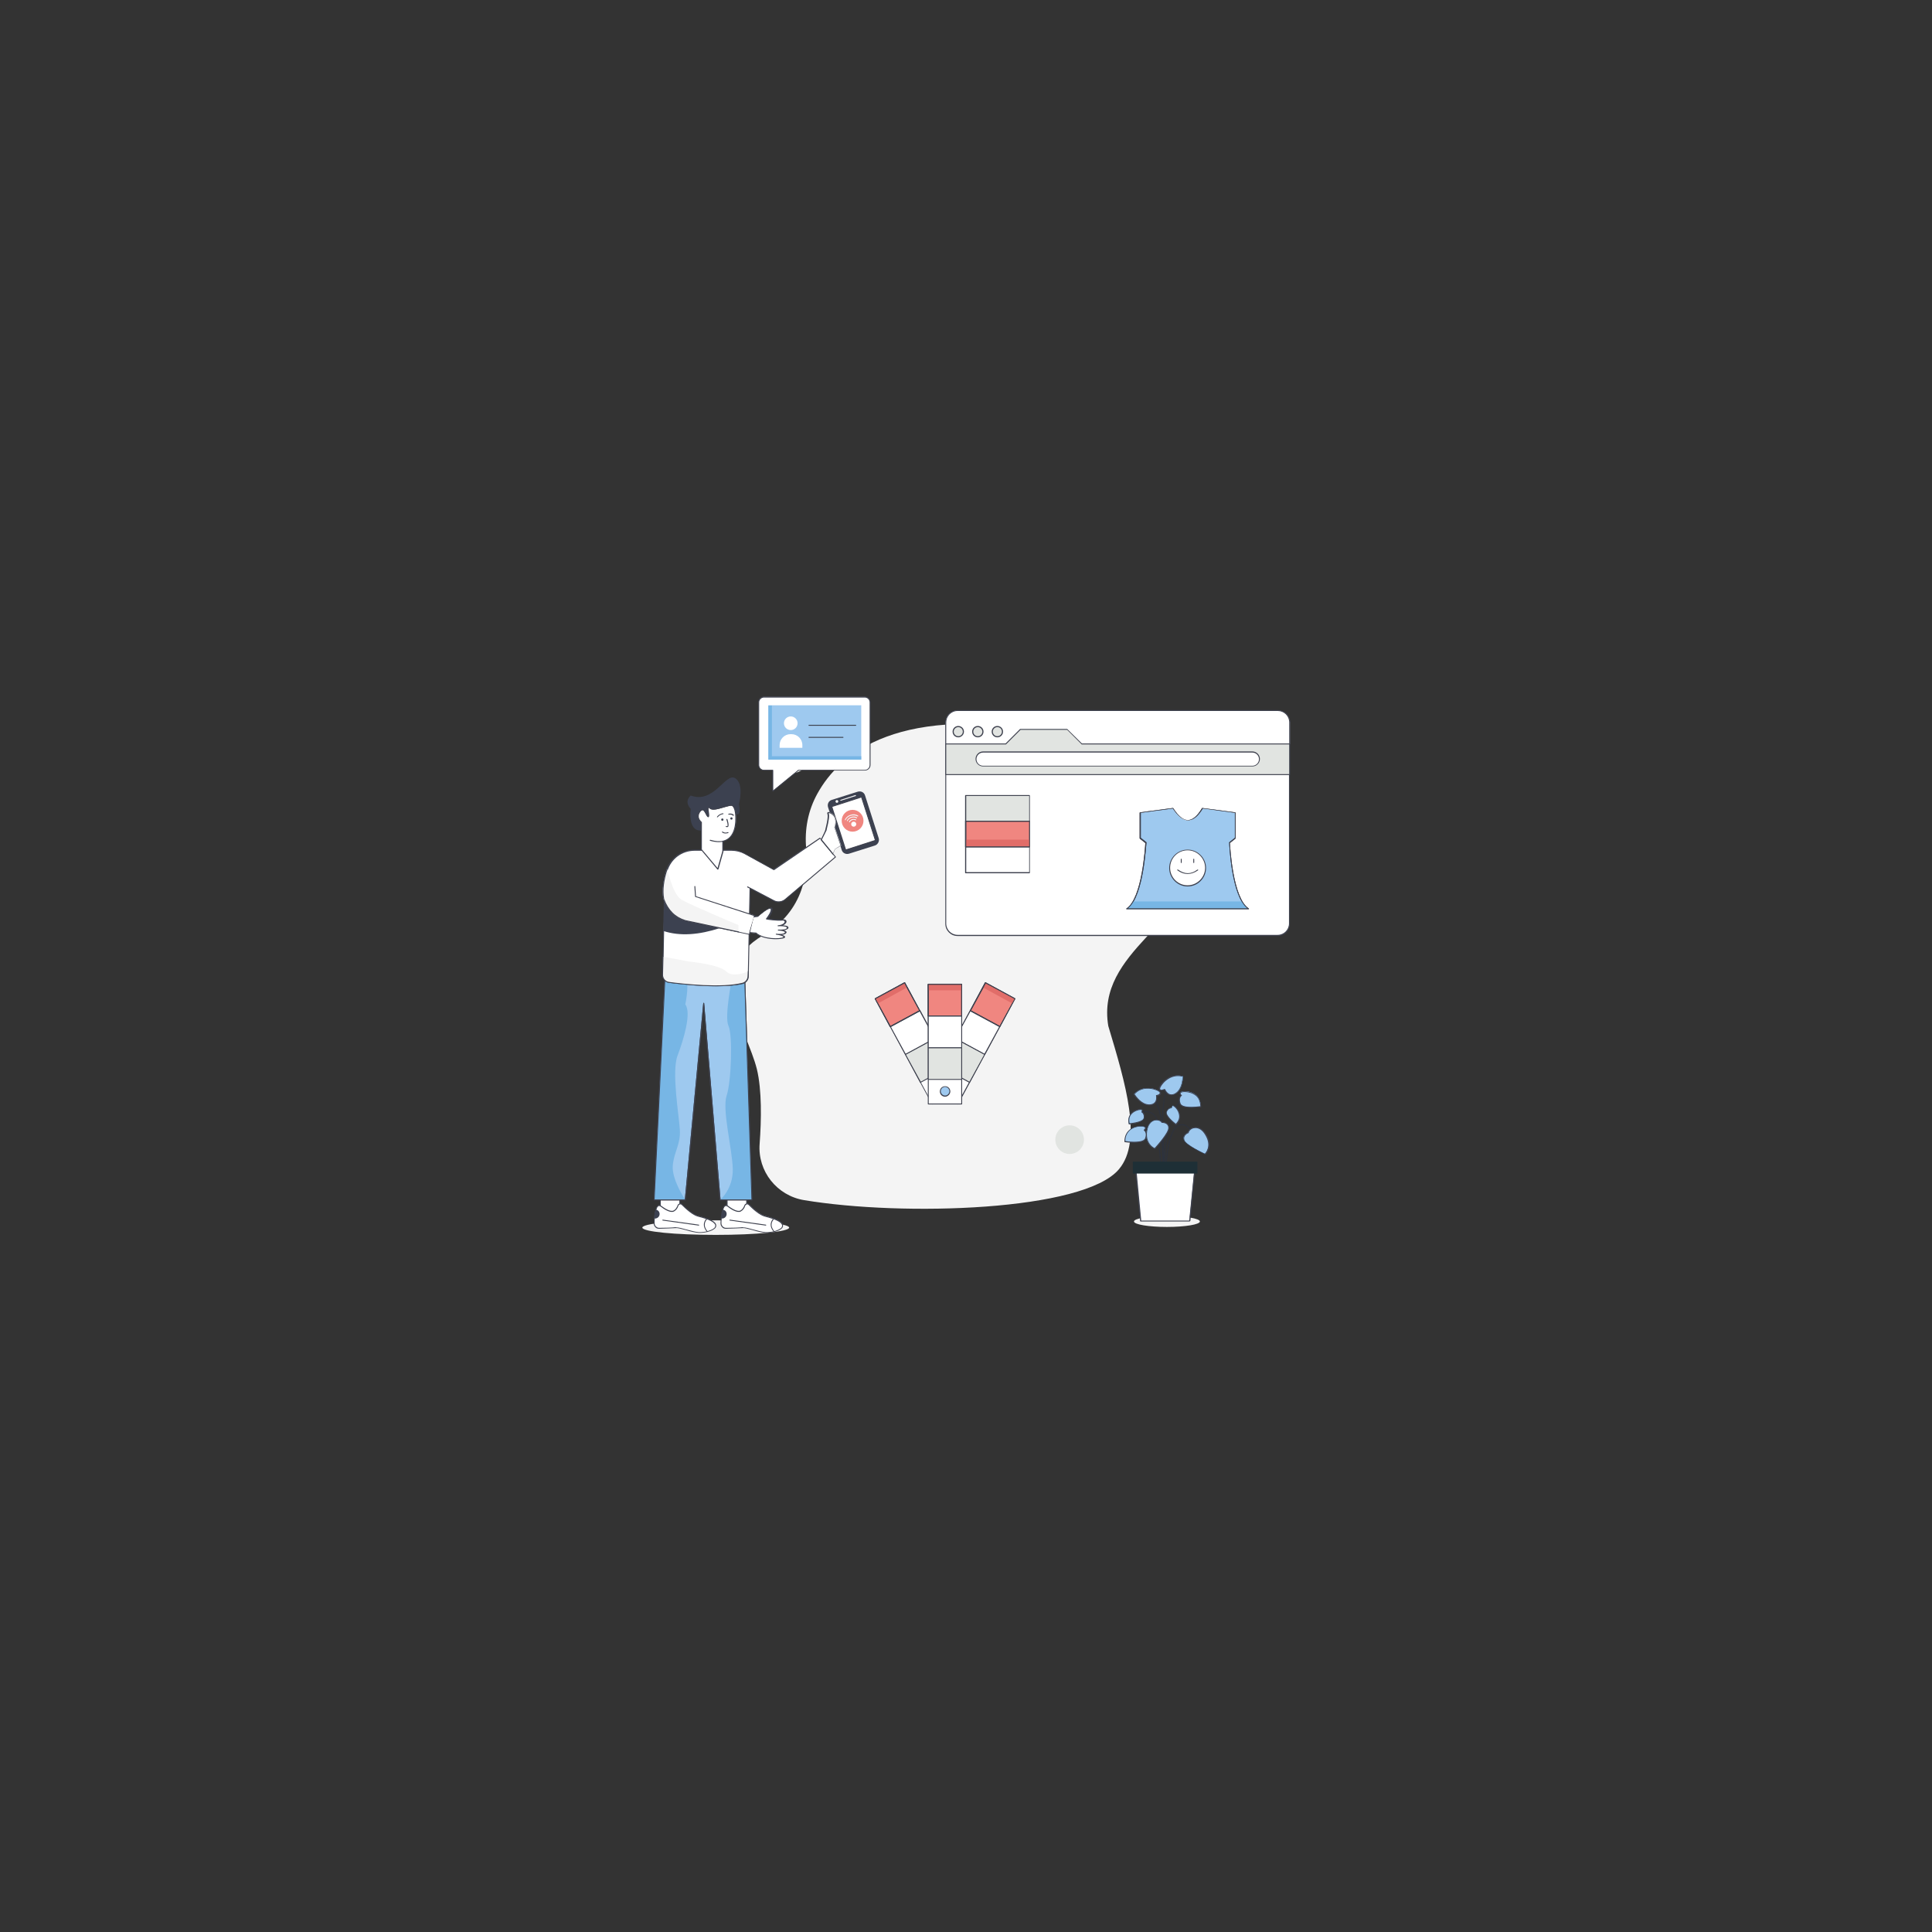 <?xml version="1.0" encoding="utf-8"?>
<svg xmlns="http://www.w3.org/2000/svg" id="Layer_1" style="enable-background:new 0 0 850 850" version="1.1" viewBox="0 0 850 850" x="0" y="0">
  <rect x="0" y="0" width="850" height="850" fill="#333333" stroke="none"/>
  <g>
    <g>
      <g>
        <path d="M487.6,451.4c-5.5-33,36.5-45.5,40-76.1c1.8-15.8-11.1-28.4-24-37c-11.5-7.6-24.5-12.8-38.1-15.5&#xD;&#xA;				c-69.8-13.9-96.1,8.6-105.9,26.4c-4.1,7.4-5.7,15.8-4.9,24.2c0.8,9.2-0.4,27.1-19,38.1c-26.4,15.6-7.1,41.2-2.7,58.9&#xD;&#xA;				c2.2,9.1,2,22.3,1.2,32.9c-0.9,12,7.6,22.7,19.5,24.7c43.8,7.3,123.2,4.8,138.6-13.6C502.8,501.9,495.2,476.7,487.6,451.4z" style="fill:#f4f4f4"/>
      </g>
      <g>
        <circle cx="500.7" cy="336.4" r="16.5" style="fill:#e1e4e1"/>
      </g>
      <g>
        <circle cx="347.3" cy="330.1" r="10.3" style="fill:#e1e4e1"/>
      </g>
      <g>
        <circle cx="470.6" cy="501.4" r="6.3" style="fill:#e1e4e1"/>
      </g>
    </g>
    <g>
      <g>
        <path d="M384.9,372l-11.4,3.6c-1.4,0.4-2.8-0.3-3.2-1.7l-6-18.8c-0.4-1.4,0.3-2.8,1.7-3.2l11.4-3.6&#xD;&#xA;				c1.4-0.4,2.8,0.3,3.2,1.7l6,18.8C387,370.1,386.2,371.6,384.9,372z" style="fill:#3c4150"/>
      </g>
      <g>
        <rect height="20" style="fill:#fff" transform="rotate(-17.712 375.448 362.29)" width="13.8" x="368.6" y="352.3"/>
        <path d="M372,374.2c-0.1,0-0.2-0.1-0.2-0.1l-6.1-19.1c0-0.1,0-0.2,0.1-0.3l13.1-4.2c0.1,0,0.1,0,0.2,0&#xD;&#xA;				c0,0,0.1,0.1,0.1,0.1l6.1,19.1c0,0.1,0,0.2-0.1,0.3L372,374.2C372.1,374.1,372,374.2,372,374.2z M366.2,355l6,18.7l12.7-4.1&#xD;&#xA;				l-6-18.7L366.2,355z" style="fill:#3e414e"/>
      </g>
      <g>
        <g>
          <path d="M369.9,352.3c-0.1,0-0.2-0.1-0.2-0.1c0-0.1,0-0.2,0.1-0.3l6.5-2.1c0.1,0,0.2,0,0.3,0.1c0,0.1,0,0.2-0.1,0.3&#xD;&#xA;					L369.9,352.3C369.9,352.3,369.9,352.3,369.9,352.3z" style="fill:#f4f4f4"/>
        </g>
        <g>
          <circle cx="368.2" cy="352.6" r=".6" style="fill:#fff"/>
        </g>
      </g>
      <g>
        <circle cx="375.1" cy="361.1" r="4.8" style="fill:#f08680"/>
      </g>
      <g>
        <g>
          <path d="M371.9,360.9C371.9,360.9,371.9,360.9,371.9,360.9c-0.2-0.1-0.2-0.2-0.2-0.3c0.5-1,1.4-1.8,2.5-2.1&#xD;&#xA;					c1.1-0.4,2.3-0.3,3.3,0.3c0.1,0.1,0.1,0.2,0.1,0.3c-0.1,0.1-0.2,0.1-0.3,0.1c-0.9-0.5-2-0.6-3-0.3c-1,0.3-1.8,1-2.3,1.9&#xD;&#xA;					C372.1,360.8,372,360.9,371.9,360.9z" style="fill:#f4f4f4"/>
        </g>
        <g>
          <path d="M372.8,361.3C372.8,361.3,372.8,361.3,372.8,361.3c-0.2-0.1-0.2-0.2-0.2-0.3c0.4-0.8,1.1-1.4,1.9-1.6&#xD;&#xA;					c0.8-0.3,1.7-0.2,2.5,0.2c0.1,0.1,0.1,0.2,0.1,0.3c-0.1,0.1-0.2,0.1-0.3,0.1c-0.7-0.4-1.5-0.4-2.2-0.2c-0.7,0.2-1.3,0.7-1.7,1.4&#xD;&#xA;					C373,361.3,372.9,361.3,372.8,361.3z" style="fill:#f4f4f4"/>
        </g>
        <g>
          <path d="M373.7,361.8C373.7,361.8,373.7,361.8,373.7,361.8c-0.2-0.1-0.2-0.2-0.2-0.3c0.3-0.5,0.8-0.9,1.3-1.1&#xD;&#xA;					c0.6-0.2,1.2-0.1,1.8,0.1c0.1,0.1,0.1,0.2,0.1,0.3c-0.1,0.1-0.2,0.1-0.3,0.1c-0.4-0.2-1-0.3-1.4-0.1c-0.5,0.2-0.9,0.5-1.1,0.9&#xD;&#xA;					C373.9,361.8,373.8,361.8,373.7,361.8z" style="fill:#f4f4f4"/>
        </g>
        <g>
          <circle cx="375.6" cy="362.6" r="1.1" style="fill:#fff"/>
        </g>
      </g>
      <g>
        <ellipse cx="314.9" cy="540.1" rx="32.3" ry="3.2" style="fill:#f4f4f4"/>
      </g>
      <g>
        <g>
          <rect height="7.5" style="fill:#fff" width="8.6" x="319.9" y="527.6"/>
          <path d="M328.5,535.4h-8.6c-0.1,0-0.2-0.1-0.2-0.2v-7.5c0-0.1,0.1-0.2,0.2-0.2h8.6c0.1,0,0.2,0.1,0.2,0.2v7.5&#xD;&#xA;					C328.7,535.3,328.6,535.4,328.5,535.4z M320.1,534.9h8.2v-7.1h-8.2V534.9z" style="fill:#3e414e"/>
        </g>
        <g>
          <path d="M337,542.2c-3.1-0.1-8.4-2.3-10.2-2.1c-1.2,0.1-4.9,0.2-7.3,0.3c-1.2,0-2.2-1-2.2-2.2&#xD;&#xA;					c0-0.7,0.1-1.4,0.1-2.2c0.1-1.3,0.3-2.7,0.7-3.9c0.2-0.5,0.3-0.9,0.6-1.3c0.3-0.5,1-0.7,1.5-0.3c1.3,1,4.2,2.9,5.7,2.2&#xD;&#xA;					c1-0.5,1.6-1.5,1.9-2.4c0.2-0.7,1.2-0.9,1.7-0.4c1.7,1.7,4.8,4.5,7.2,5.1c3.5,0.9,7.5,2.2,7.7,4.1&#xD;&#xA;					C344.5,541,340.1,542.3,337,542.2z" style="fill:#fff"/>
          <path d="M337.3,542.4c-0.1,0-0.3,0-0.4,0l0,0c-1.6-0.1-3.8-0.6-5.7-1.2c-1.9-0.5-3.6-1-4.5-0.9&#xD;&#xA;					c-1.2,0.1-4.7,0.2-7.3,0.3c-0.7,0-1.3-0.2-1.7-0.7c-0.5-0.5-0.7-1.1-0.7-1.7c0-0.8,0.1-1.5,0.1-2.2c0.1-1.6,0.4-2.9,0.7-3.9&#xD;&#xA;					c0.2-0.5,0.4-1,0.6-1.3c0.2-0.3,0.5-0.5,0.8-0.6c0.3-0.1,0.7,0,1,0.2c1.2,0.9,4,2.9,5.5,2.2c1-0.5,1.5-1.5,1.8-2.3&#xD;&#xA;					c0.1-0.4,0.5-0.7,0.9-0.8c0.4-0.1,0.9,0,1.2,0.3c1.6,1.6,4.7,4.5,7.1,5.1c5.1,1.2,7.7,2.6,7.8,4.2c0,0.5-0.1,0.9-0.5,1.3&#xD;&#xA;					C342.8,541.7,339.7,542.4,337.3,542.4z M327,540c1,0,2.6,0.4,4.3,0.9c1.9,0.5,4,1.1,5.6,1.2l0,0c2.6,0.1,5.7-0.8,6.8-1.9&#xD;&#xA;					c0.3-0.3,0.4-0.7,0.4-1c-0.1-1.4-2.7-2.7-7.5-3.9c-2.5-0.6-5.6-3.5-7.3-5.2c-0.2-0.2-0.5-0.3-0.8-0.2c-0.3,0.1-0.5,0.3-0.6,0.5&#xD;&#xA;					c-0.4,1.3-1.1,2.1-2,2.6c-1.6,0.8-4.4-1-5.9-2.2c-0.2-0.1-0.4-0.2-0.7-0.2c-0.2,0-0.4,0.2-0.6,0.4c-0.2,0.3-0.4,0.7-0.5,1.2&#xD;&#xA;					c-0.3,1-0.5,2.3-0.7,3.8c-0.1,0.7-0.1,1.4-0.1,2.2c0,0.5,0.2,1,0.6,1.4c0.4,0.4,0.9,0.6,1.4,0.6c2.6,0,6.1-0.1,7.3-0.3&#xD;&#xA;					C326.8,540,326.9,540,327,540z" style="fill:#3e414e"/>
        </g>
        <g>
          <path d="M336.9,539.2C336.9,539.2,336.9,539.2,336.9,539.2l-15.8-2.2c-0.1,0-0.2-0.1-0.2-0.2c0-0.1,0.1-0.2,0.2-0.2&#xD;&#xA;					l15.8,2.2c0.1,0,0.2,0.1,0.2,0.2C337.1,539.2,337,539.2,336.9,539.2z" style="fill:#3e414e"/>
        </g>
        <g>
          <path d="M340.6,541.8c-2.5-2.9-0.6-5.2-0.1-5.7" style="fill:#fff"/>
          <path d="M340.6,542c-0.1,0-0.1,0-0.2-0.1c-2.7-3.1-0.5-5.5-0.1-5.9c0.1-0.1,0.2-0.1,0.3,0c0.1,0.1,0.1,0.2,0,0.3&#xD;&#xA;					c-0.6,0.6-2.3,2.6,0.1,5.4c0.1,0.1,0.1,0.2,0,0.3C340.7,542,340.7,542,340.6,542z" style="fill:#3e414e"/>
        </g>
        <g>
          <path d="M319.7,534.1c0,1.1-0.9,2-2,2c-0.1,0-0.2,0-0.4,0c0.1-1.3,0.3-2.7,0.7-3.9&#xD;&#xA;					C319,532.3,319.7,533.1,319.7,534.1z" style="fill:#3c4150"/>
        </g>
      </g>
      <g>
        <g>
          <rect height="7.5" style="fill:#fff" width="8.6" x="290.5" y="527.6"/>
          <path d="M299.1,535.4h-8.6c-0.1,0-0.2-0.1-0.2-0.2v-7.5c0-0.1,0.1-0.2,0.2-0.2h8.6c0.1,0,0.2,0.1,0.2,0.2v7.5&#xD;&#xA;					C299.3,535.3,299.2,535.4,299.1,535.4z M290.7,534.9h8.2v-7.1h-8.2V534.9z" style="fill:#3e414e"/>
        </g>
        <g>
          <path d="M307.5,542.2c-3.1-0.1-8.4-2.3-10.2-2.1c-1.2,0.1-4.9,0.2-7.3,0.3c-1.2,0-2.2-1-2.2-2.2&#xD;&#xA;					c0-0.7,0.1-1.4,0.1-2.2c0.1-1.3,0.3-2.7,0.7-3.9c0.2-0.5,0.3-0.9,0.6-1.3c0.3-0.5,1-0.7,1.5-0.3c1.3,1,4.2,2.9,5.7,2.2&#xD;&#xA;					c1-0.5,1.6-1.5,1.9-2.4c0.2-0.7,1.2-0.9,1.7-0.4c1.7,1.7,4.8,4.5,7.2,5.1c3.5,0.9,7.5,2.2,7.7,4.1&#xD;&#xA;					C315,541,310.6,542.3,307.5,542.2z" style="fill:#fff"/>
          <path d="M307.9,542.4c-0.1,0-0.3,0-0.4,0l0,0c-1.6-0.1-3.8-0.6-5.7-1.2c-1.9-0.5-3.6-1-4.5-0.9&#xD;&#xA;					c-1.2,0.1-4.7,0.2-7.3,0.3c-0.7,0-1.3-0.2-1.7-0.7c-0.5-0.5-0.7-1.1-0.7-1.7c0-0.8,0.1-1.5,0.1-2.2c0.1-1.6,0.4-2.9,0.7-3.9&#xD;&#xA;					c0.2-0.5,0.4-1,0.6-1.3c0.2-0.3,0.5-0.5,0.8-0.6c0.3-0.1,0.7,0,1,0.2c1.2,0.9,4,2.9,5.5,2.2c1-0.5,1.5-1.5,1.8-2.3&#xD;&#xA;					c0.1-0.4,0.5-0.7,0.9-0.8c0.4-0.1,0.9,0,1.2,0.3c1.6,1.6,4.7,4.5,7.1,5.1c5.1,1.2,7.7,2.6,7.8,4.2c0,0.5-0.1,0.9-0.5,1.3&#xD;&#xA;					C313.3,541.7,310.2,542.4,307.9,542.4z M297.6,540c1,0,2.6,0.4,4.3,0.9c1.9,0.5,4,1.1,5.6,1.2l0,0c2.6,0.1,5.7-0.8,6.8-1.9&#xD;&#xA;					c0.3-0.3,0.4-0.7,0.4-1c-0.1-1.4-2.7-2.7-7.5-3.9c-2.5-0.6-5.6-3.5-7.3-5.2c-0.2-0.2-0.5-0.3-0.8-0.2c-0.3,0.1-0.5,0.3-0.6,0.5&#xD;&#xA;					c-0.4,1.3-1.1,2.1-2,2.6c-1.6,0.8-4.4-1-5.9-2.2c-0.2-0.1-0.4-0.2-0.7-0.2c-0.2,0-0.4,0.2-0.6,0.4c-0.2,0.3-0.4,0.7-0.5,1.2&#xD;&#xA;					c-0.3,1-0.5,2.3-0.7,3.8c-0.1,0.7-0.1,1.4-0.1,2.2c0,0.5,0.2,1,0.6,1.4c0.4,0.4,0.9,0.6,1.4,0.6c2.6,0,6.1-0.1,7.3-0.3&#xD;&#xA;					C297.3,540,297.4,540,297.6,540z" style="fill:#3e414e"/>
        </g>
        <g>
          <path d="M307.4,539.2C307.4,539.2,307.4,539.2,307.4,539.2l-15.8-2.2c-0.1,0-0.2-0.1-0.2-0.2c0-0.1,0.1-0.2,0.2-0.2&#xD;&#xA;					l15.8,2.2c0.1,0,0.2,0.1,0.2,0.2C307.6,539.2,307.5,539.2,307.4,539.2z" style="fill:#3e414e"/>
        </g>
        <g>
          <path d="M311.2,541.8c-2.5-2.9-0.6-5.2-0.1-5.7" style="fill:#fff"/>
          <path d="M311.2,542c-0.1,0-0.1,0-0.2-0.1c-2.7-3.1-0.5-5.5-0.1-5.9c0.1-0.1,0.2-0.1,0.3,0c0.1,0.1,0.1,0.2,0,0.3&#xD;&#xA;					c-0.6,0.6-2.3,2.6,0.1,5.4c0.1,0.1,0.1,0.2,0,0.3C311.3,542,311.2,542,311.2,542z" style="fill:#3e414e"/>
        </g>
        <g>
          <path d="M290.2,534.1c0,1.1-0.9,2-2,2c-0.1,0-0.2,0-0.4,0c0.1-1.3,0.3-2.7,0.7-3.9&#xD;&#xA;					C289.5,532.3,290.2,533.1,290.2,534.1z" style="fill:#3c4150"/>
        </g>
      </g>
      <g>
        <g>
          <polygon points="292.7 427 287.8 527.9 301.5 527.9 309.7 441.4 316.8 527.9 330.8 527.9 327.5 425.8" style="fill:#9ec9ef"/>
        </g>
        <g>
          <path d="M330.8,528.1h-14c-0.1,0-0.2-0.1-0.2-0.2l-7-84.2l-7.9,84.2c0,0.1-0.1,0.2-0.2,0.2h-13.7&#xD;&#xA;					c-0.1,0-0.1,0-0.1-0.1c0,0-0.1-0.1-0.1-0.2l4.9-100.9c0-0.1,0.1-0.2,0.2-0.2l34.8-1.1c0.1,0,0.1,0,0.1,0.1c0,0,0.1,0.1,0.1,0.1&#xD;&#xA;					l3.3,102.1c0,0.1,0,0.1-0.1,0.1C330.9,528.1,330.9,528.1,330.8,528.1z M317,527.7h13.6l-3.3-101.7l-34.4,1.1L288,527.7h13.3&#xD;&#xA;					l8.1-86.3c0-0.1,0.1-0.2,0.2-0.2c0,0,0,0,0,0c0.1,0,0.2,0.1,0.2,0.2L317,527.7z" style="fill:#3e414e"/>
        </g>
      </g>
      <g>
        <path d="M292.6,428.3l-4.8,99.6h13.7c0,0-6.1-9-5.5-15.2c0.6-6.2,3.5-9.2,3.1-15.7c-0.4-6.5-3.7-25.5-1-32.6&#xD;&#xA;				s6.2-18.8,3.4-22.5c0,0,2.5-11.6-0.8-12.1C297.4,429.3,295.3,429.2,292.6,428.3z" style="fill:#77b6e5"/>
      </g>
      <g>
        <path d="M322.1,430.2c0,0,4.3-0.9,5.5-1.9l3.2,99.6h-14c0,0,5.7-4.6,5.6-13.5c-0.2-8.9-4.8-26.1-2.7-32.4&#xD;&#xA;				c2.1-6.3,2.7-26.7,0.8-30.7C318.6,447.4,322.1,430.2,322.1,430.2z" style="fill:#77b6e5"/>
      </g>
      <g>
        <path d="M330.8,528.1h-14c-0.1,0-0.2-0.1-0.2-0.2l-7-84.2l-7.9,84.2c0,0.1-0.1,0.2-0.2,0.2h-13.7&#xD;&#xA;				c-0.1,0-0.1,0-0.1-0.1c0,0-0.1-0.1-0.1-0.2l4.9-100.9c0-0.1,0.1-0.2,0.2-0.2l34.8-1.1c0.1,0,0.1,0,0.1,0.1c0,0,0.1,0.1,0.1,0.1&#xD;&#xA;				l3.3,102.1c0,0.1,0,0.1-0.1,0.1C330.9,528.1,330.9,528.1,330.8,528.1z M317,527.7h13.6l-3.3-101.7l-34.4,1.1L288,527.7h13.3&#xD;&#xA;				l8.1-86.3c0-0.1,0.1-0.2,0.2-0.2c0,0,0,0,0,0c0.1,0,0.2,0.1,0.2,0.2L317,527.7z" style="fill:#3e414e"/>
      </g>
      <g>
        <path d="M292.4,389l-0.8,39.7c-0.1,1.7,1.1,3.3,2.8,3.5c7,0.9,23.9,2.7,32.4,0.4c1.4-0.4,2.4-1.6,2.4-3.1l0.8-39.7" style="fill:#fff"/>
        <path d="M315.4,433.9c-7.9,0-16.5-0.9-21-1.5c-1.8-0.2-3.1-1.9-3-3.7l0.8-39.6c0-0.1,0.1-0.2,0.2-0.2c0,0,0,0,0,0&#xD;&#xA;				c0.1,0,0.2,0.1,0.2,0.2l-0.8,39.7c-0.1,1.6,1,3.1,2.6,3.3c6.9,0.9,23.9,2.7,32.3,0.4c1.3-0.3,2.2-1.5,2.3-2.9l0.8-39.7&#xD;&#xA;				c0-0.1,0.1-0.2,0.2-0.2c0.1,0,0.2,0.1,0.2,0.2l-0.8,39.7c0,1.5-1.1,2.9-2.6,3.3C323.8,433.6,319.7,433.9,315.4,433.9z" style="fill:#3e414e"/>
      </g>
      <g>
        <path d="M292.2,396.8c0,0,14.9,10.5,24.6,11.5c-9.2,3-17.6,3.7-24.9,1.3L292.2,396.8z" style="fill:#3c4150"/>
      </g>
      <g>
        <path d="M291.7,420.9l-0.2,7.8c-0.1,1.7,1.1,3.2,2.8,3.5c6.8,0.9,23.3,2.7,32.3,0.4c1.4-0.4,2.4-1.7,2.4-3.1l0.1-2.1&#xD;&#xA;				c0,0-6.6,3-9.6,0c-3-3.1-16.6-4.4-16.6-4.4L291.7,420.9z" style="fill:#f4f4f4"/>
      </g>
      <g>
        <path d="M314.7,433.9c-7.8,0-16.1-1-20.4-1.5c-1.8-0.2-3.1-1.9-3-3.7l0.2-7.8c0-0.1,0.1-0.2,0.2-0.2c0,0,0,0,0,0&#xD;&#xA;				c0.1,0,0.2,0.1,0.2,0.2l-0.2,7.8c-0.1,1.6,1,3.1,2.6,3.3c6.7,0.9,23.2,2.7,32.3,0.4c1.3-0.3,2.3-1.6,2.3-2.9l0.1-2.1&#xD;&#xA;				c0-0.1,0.1-0.2,0.2-0.2c0.1,0,0.2,0.1,0.2,0.2l-0.1,2.1c0,1.6-1.1,2.9-2.6,3.3C323.4,433.6,319.2,433.9,314.7,433.9z" style="fill:#3e414e"/>
      </g>
      <g>
        <path d="M328.8,390.1l11.6,6.1c1.6,0.9,3.6,0.6,5-0.5l22.1-18.7l-6.8-8.3l-20.4,13.9l-12.9-7.1&#xD;&#xA;				c-1.7-1-3.7-1.5-5.7-1.5h-8.5h-7.8c-5.6,0-10.6,3.7-12.2,9.1c-0.8,2.7-1.5,5.7-1.6,8.7c-0.3,6.4,4.2,12.1,10.5,13.4l27.5,5.8&#xD;&#xA;				l2.3-8.3l-26.1-8.5l-0.3-4.4" style="fill:#fff"/>
        <path d="M329.5,411.2C329.5,411.2,329.5,411.2,329.5,411.2l-27.5-5.8c-6.5-1.4-10.9-7.1-10.6-13.6&#xD;&#xA;				c0.1-2.6,0.7-5.6,1.6-8.7c1.7-5.5,6.6-9.3,12.4-9.3h16.3c2,0,4,0.5,5.8,1.5l12.8,7.1l20.3-13.8c0.1-0.1,0.2,0,0.3,0l6.8,8.3&#xD;&#xA;				c0.1,0.1,0.1,0.2,0,0.3l-22.1,18.7c-1.5,1.2-3.5,1.5-5.2,0.6l-11.6-6.1c-0.1-0.1-0.1-0.2-0.1-0.3c0.1-0.1,0.2-0.1,0.3-0.1&#xD;&#xA;				l11.6,6.1c1.5,0.8,3.4,0.6,4.7-0.5l22-18.6l-6.5-8l-20.2,13.8c-0.1,0-0.1,0-0.2,0l-12.9-7.1c-1.7-0.9-3.7-1.4-5.6-1.4h-16.3&#xD;&#xA;				c-5.6,0-10.4,3.6-12,9c-0.9,3.1-1.5,6-1.6,8.6c-0.3,6.3,4,11.9,10.3,13.2l27.3,5.8l2.2-7.9l-25.9-8.4c-0.1,0-0.1-0.1-0.1-0.2&#xD;&#xA;				l-0.3-4.4c0-0.1,0.1-0.2,0.2-0.2c0.1,0,0.2,0.1,0.2,0.2l0.3,4.3l26,8.4c0.1,0,0.2,0.1,0.1,0.2l-2.3,8.3&#xD;&#xA;				C329.7,411.1,329.6,411.2,329.5,411.2z" style="fill:#3e414e"/>
      </g>
      <g>
        <path d="M331.7,403.3l2-0.2c0,0,5.1-4.6,5.8-3.3s-2,4.5-2,4.5s4.5,0.8,7.3,0.5c0.7-0.1,1.1,0.7,0.7,1.2&#xD;&#xA;				c-0.5,0.6-1.4,1.2-3,1.3c0,0,4.2-0.2,4,0.9s-4,1-4,1s3.8,0.2,3,1.3c-0.7,1.1-4,0.6-4,0.6s4.5,0.7,3.2,1.5c-1.3,0.8-8.8,1-12-2&#xD;&#xA;				l-2.9-0.3L331.7,403.3z" style="fill:#fff"/>
        <path d="M341.3,413.2c-2.8,0-6.6-0.6-8.7-2.5l-2.8-0.3c-0.1,0-0.1,0-0.1-0.1c0,0,0-0.1,0-0.2l2-7&#xD;&#xA;				c0-0.1,0.1-0.1,0.2-0.1l1.9-0.2c0.6-0.6,4.3-3.8,5.6-3.5c0.2,0,0.4,0.1,0.4,0.3c0.6,1.1-1.1,3.6-1.8,4.5c1.1,0.2,4.6,0.7,6.9,0.4&#xD;&#xA;				c0.4,0,0.8,0.2,1,0.5c0.2,0.3,0.2,0.7-0.1,1.1c-0.3,0.4-0.8,0.8-1.3,1c0.9,0.1,1.9,0.2,2.2,0.6c0.1,0.1,0.2,0.3,0.2,0.5&#xD;&#xA;				c-0.1,0.6-1.1,0.9-2,1.1c0.5,0.1,0.9,0.4,1.1,0.6c0.1,0.1,0.1,0.4-0.1,0.6c-0.3,0.5-1.1,0.7-1.9,0.8c0.7,0.2,1.3,0.5,1.4,0.8&#xD;&#xA;				c0,0.1,0,0.4-0.3,0.6C344.3,413,342.9,413.2,341.3,413.2z M330,410.1l2.7,0.2c0,0,0.1,0,0.1,0.1c3.2,2.8,10.6,2.7,11.8,1.9&#xD;&#xA;				c0.1-0.1,0.1-0.1,0.1-0.1c-0.1-0.3-1.5-0.8-3.2-1c-0.1,0-0.2-0.1-0.2-0.2s0.1-0.2,0.2-0.2c0.9,0.1,3.2,0.3,3.8-0.5&#xD;&#xA;				c0.1-0.1,0.1-0.2,0-0.2c-0.2-0.4-1.8-0.7-2.9-0.7c-0.1,0-0.2-0.1-0.2-0.2c0-0.1,0.1-0.2,0.2-0.2c1.5,0.1,3.7-0.1,3.8-0.8&#xD;&#xA;				c0-0.1,0-0.1-0.1-0.2c-0.4-0.5-2.5-0.6-3.8-0.5c-0.1,0-0.2-0.1-0.2-0.2c0-0.1,0.1-0.2,0.2-0.2c1.3-0.1,2.3-0.5,2.8-1.2&#xD;&#xA;				c0.1-0.2,0.2-0.4,0-0.6c-0.1-0.2-0.3-0.3-0.6-0.3c-2.8,0.3-7.1-0.4-7.3-0.5c-0.1,0-0.1-0.1-0.2-0.1c0-0.1,0-0.1,0-0.2&#xD;&#xA;				c0.7-0.9,2.5-3.4,2-4.3c0,0-0.1-0.1-0.2-0.1c-0.9-0.1-3.7,2-5.3,3.5c0,0-0.1,0-0.1,0.1l-1.9,0.2L330,410.1z" style="fill:#3e414e"/>
      </g>
      <g>
        <path d="M361.3,369.4c0,0,1.9-3.5,2.1-4.4c0.2-0.8,1.5-5.9,1-7.2s4.9,0.4,2.9,6.2l2.8,8l-2.5,1.6l-1,2.1L361.3,369.4&#xD;&#xA;				z" style="fill:#fff"/>
        <path d="M366.5,376c-0.1,0-0.1,0-0.2-0.1l-5.2-6.3c-0.1-0.1-0.1-0.2,0-0.2c0,0,1.8-3.5,2-4.3l0-0.2&#xD;&#xA;				c1.3-5,1.1-6.4,0.9-6.9c-0.1-0.3,0-0.5,0.1-0.6c0.3-0.3,1-0.1,1.7,0.4c0.7,0.5,2.8,2.3,1.4,6.2l2.8,7.9c0,0.1,0,0.2-0.1,0.2&#xD;&#xA;				l-2.5,1.5l-0.9,2.1C366.7,375.9,366.6,375.9,366.5,376C366.5,376,366.5,376,366.5,376z M361.6,369.4l4.9,6l0.8-1.8&#xD;&#xA;				c0,0,0-0.1,0.1-0.1l2.4-1.5l-2.7-7.9c0,0,0-0.1,0-0.1c1.1-3.1,0-5.1-1.4-5.9c-0.6-0.4-1.1-0.4-1.1-0.3c0,0,0,0,0,0.1&#xD;&#xA;				c0.4,0.8,0.1,3.2-0.9,7.1l0,0.2C363.4,365.9,361.9,368.8,361.6,369.4z" style="fill:#3e414e"/>
      </g>
      <g>
        <path d="M325.1,353.8c0,0,1.3,5.9-1.5,4.2c0,0-0.2-2.6-1.4-3.5c-1.2-0.9-8.1,2.9-9.9,1.1c-1.8-1.8-0.1,3.6-0.8,3.8&#xD;&#xA;				c-0.7,0.2-1.5-3.4-2.7-3.1c-1.2,0.3-3,3.2-0.3,5.4l0,3.7c-6.1,0.4-4.6-9.5-4.6-9.5c-3.2-3.5,0-5.9,0-5.9&#xD;&#xA;				c10.1,3.8,15.3-10,19.4-7.7C327.6,344.7,325.1,353.8,325.1,353.8z" style="fill:#3c4150"/>
      </g>
      <g>
        <path d="M318,370.1L318,370.1l0,4.5l-2.2,7.8l-7.2-8.6v-8.3l0-3.7c-2.7-2.3-0.9-5.1,0.3-5.4c1.2-0.3,2,3.3,2.7,3.1&#xD;&#xA;				c0.7-0.2-1-5.5,0.8-3.8c1.8,1.8,8.7-2,9.9-1.1c1.2,0.9,1.4,3.5,1.4,3.5S325.1,368.6,318,370.1z" style="fill:#fff"/>
        <path d="M315.8,382.6c-0.1,0-0.1,0-0.2-0.1l-7.2-8.6c0,0,0-0.1,0-0.1l0-12c-1.5-1.3-1.5-2.8-1.3-3.5&#xD;&#xA;				c0.3-1.2,1.1-2,1.8-2.2c0.8-0.2,1.4,0.9,1.9,1.9c0.2,0.4,0.6,1.1,0.7,1.1c0.1-0.1,0-1.1-0.1-1.7c-0.2-1.4-0.2-2.2,0.2-2.4&#xD;&#xA;				c0.3-0.1,0.6,0.1,0.9,0.4c0.9,0.9,3.7,0.1,5.9-0.6c2.1-0.6,3.4-1,3.9-0.6c1.3,0.9,1.5,3.5,1.5,3.7c0,0.1,1.5,10.6-5.5,12.3v4.3&#xD;&#xA;				c0,0,0,0,0,0.1l-2.2,7.8C316,382.5,315.9,382.6,315.8,382.6C315.9,382.6,315.8,382.6,315.8,382.6z M308.8,373.7l6.9,8.2l2.1-7.4&#xD;&#xA;				v-4.4c0,0,0-0.1,0-0.1c0-0.1,0.1-0.1,0.2-0.1c6.8-1.5,5.4-11.8,5.4-11.9c0,0-0.2-2.6-1.3-3.4c-0.4-0.3-2,0.2-3.6,0.6&#xD;&#xA;				c-2.4,0.7-5.2,1.6-6.3,0.5c-0.3-0.3-0.4-0.3-0.4-0.3c-0.2,0.1,0,1.3,0.1,2c0.2,1.3,0.2,2-0.2,2.1c-0.4,0.1-0.8-0.5-1.2-1.3&#xD;&#xA;				c-0.4-0.8-1-1.9-1.5-1.7c-0.5,0.1-1.2,0.9-1.5,1.9c-0.2,0.8-0.1,2,1.2,3.2c0,0,0.1,0.1,0.1,0.2l0,3.7V373.7z" style="fill:#3e414e"/>
      </g>
      <g>
        <path d="M316.3,370.5c-1.2,0-2.5-0.2-3.9-0.6c-0.1,0-0.2-0.1-0.1-0.3c0-0.1,0.1-0.2,0.3-0.1c2.1,0.6,4,0.8,5.5,0.4&#xD;&#xA;				c0.1,0,0.2,0,0.2,0.2c0,0.1,0,0.2-0.2,0.2C317.5,370.4,316.9,370.5,316.3,370.5z" style="fill:#3e414e"/>
      </g>
      <g>
        <path d="M315.6,359.6c0,0-0.1,0-0.1,0c-0.1-0.1-0.1-0.2,0-0.3c0-0.1,1-1.3,2.6-1.5c0.1,0,0.2,0.1,0.2,0.2&#xD;&#xA;				c0,0.1-0.1,0.2-0.2,0.2c-1.4,0.1-2.3,1.3-2.3,1.3C315.7,359.5,315.6,359.6,315.6,359.6z" style="fill:#3e414e"/>
      </g>
      <g>
        <path d="M322.6,358.9c-0.1,0-0.1,0-0.2-0.1c-0.5-0.6-1.8-0.4-1.8-0.4c-0.1,0-0.2-0.1-0.2-0.2s0.1-0.2,0.2-0.2&#xD;&#xA;				c0.1,0,1.5-0.3,2.2,0.5c0.1,0.1,0.1,0.2,0,0.3C322.7,358.9,322.7,358.9,322.6,358.9z" style="fill:#3e414e"/>
      </g>
      <g>
        <circle cx="317.8" cy="360.6" r=".5" style="fill:#3c4150"/>
      </g>
      <g>
        <circle cx="321.8" cy="360.1" r=".5" style="fill:#3c4150"/>
      </g>
      <g>
        <path d="M319.9,363.9c-0.1,0-0.3,0-0.5-0.1c-0.1,0-0.1-0.2-0.1-0.3c0.1-0.1,0.2-0.1,0.3-0.1c0.1,0.1,0.3,0.1,0.4,0.1&#xD;&#xA;				c0.3-0.3,0-1.7-0.4-2.9c0-0.1,0-0.2,0.1-0.3c0.1,0,0.2,0,0.3,0.1c0.2,0.5,0.9,2.8,0.3,3.4C320.2,363.8,320.1,363.9,319.9,363.9z" style="fill:#3e414e"/>
      </g>
      <g>
        <path d="M319.2,366.7c-0.9,0-1.5-0.5-1.5-0.5c-0.1-0.1-0.1-0.2,0-0.3c0.1-0.1,0.2-0.1,0.3,0c0,0,0.9,0.8,2.2,0.2&#xD;&#xA;				c0.1,0,0.2,0,0.3,0.1c0,0.1,0,0.2-0.1,0.3C319.9,366.6,319.5,366.7,319.2,366.7z" style="fill:#3e414e"/>
      </g>
      <g>
        <path d="M293.5,382c0,0,2.4,11.5,6.3,13.8c3.9,2.3,25.1,11.2,25.1,11.2v3l-23.6-5c-5.1-1.6-7.7-5.1-9.4-9.4&#xD;&#xA;				C291.2,391.5,291.8,386.9,293.5,382z" style="fill:#f4f4f4"/>
      </g>
      <g>
        <path d="M324.9,410.2C324.9,410.2,324.9,410.2,324.9,410.2l-23.6-5c-4.5-1.4-7.6-4.4-9.5-9.6&#xD;&#xA;				c-0.7-4.1-0.2-8.7,1.6-13.7c0-0.1,0.2-0.2,0.3-0.1c0.1,0,0.2,0.2,0.1,0.3c-1.7,4.9-2.3,9.5-1.6,13.4c1.9,5,4.9,7.9,9.3,9.3&#xD;&#xA;				l23.5,5c0.1,0,0.2,0.1,0.2,0.2C325.1,410.2,325,410.2,324.9,410.2z" style="fill:#3e414e"/>
      </g>
      <g>
        <path d="M463.9,411.6h98.2c2.9,0,5.2-2.3,5.2-5.2v-88.5c0-2.9-2.3-5.2-5.2-5.2H421.3c-2.9,0-5.2,2.3-5.2,5.2v88.5&#xD;&#xA;				c0,2.9,2.3,5.2,5.2,5.2h46.1" style="fill:#fff"/>
        <path d="M562.2,411.8H421.3c-3,0-5.4-2.4-5.4-5.4v-88.5c0-3,2.4-5.4,5.4-5.4h140.8c3,0,5.4,2.4,5.4,5.4v88.5&#xD;&#xA;				C567.6,409.3,565.2,411.8,562.2,411.8z M463.9,411.3h98.2c2.8,0,5-2.3,5-5v-88.5c0-2.8-2.3-5-5-5H421.3c-2.8,0-5,2.3-5,5v88.5&#xD;&#xA;				c0,2.8,2.3,5,5,5H463.9z" style="fill:#3e414e"/>
      </g>
      <g>
        <rect height="23.8" style="fill:#e1e4e1" width="151.3" x="416.1" y="317.1"/>
        <path d="M567.4,341H416.1c-0.1,0-0.2-0.1-0.2-0.2v-23.8c0-0.1,0.1-0.2,0.2-0.2h151.3c0.1,0,0.2,0.1,0.2,0.2v23.8&#xD;&#xA;				C567.6,340.9,567.5,341,567.4,341z M416.3,340.6h150.9v-23.4H416.3V340.6z" style="fill:#3e414e"/>
      </g>
      <g>
        <path d="M562.2,312.6H421.3c-2.9,0-5.2,2.3-5.2,5.2v9.5h26.4l6.4-6.4h20.7l6.4,6.4h91.5v-9.5&#xD;&#xA;				C567.4,314.9,565.1,312.6,562.2,312.6z" style="fill:#fff"/>
        <path d="M567.4,327.5h-91.5c-0.1,0-0.1,0-0.1-0.1l-6.3-6.3H449l-6.3,6.3c0,0-0.1,0.1-0.1,0.1h-26.4&#xD;&#xA;				c-0.1,0-0.2-0.1-0.2-0.2v-9.5c0-3,2.4-5.4,5.4-5.4h140.8c3,0,5.4,2.4,5.4,5.4v9.5C567.6,327.5,567.5,327.5,567.4,327.5z&#xD;&#xA;				 M476,327.1h91.2v-9.3c0-2.8-2.3-5-5-5H421.3c-2.8,0-5,2.3-5,5v9.3h26.1l6.3-6.3c0,0,0.1-0.1,0.1-0.1h20.7c0.1,0,0.1,0,0.1,0.1&#xD;&#xA;				L476,327.1z" style="fill:#3e414e"/>
      </g>
      <g>
        <circle cx="421.6" cy="321.9" r="2.2" style="fill:#e1e4e1"/>
        <path d="M421.6,324.4c-1.4,0-2.5-1.1-2.5-2.5s1.1-2.5,2.5-2.5s2.5,1.1,2.5,2.5S422.9,324.4,421.6,324.4z&#xD;&#xA;				 M421.6,319.9c-1.1,0-2,0.9-2,2s0.9,2,2,2c1.1,0,2-0.9,2-2S422.7,319.9,421.6,319.9z" style="fill:#3e414e"/>
      </g>
      <g>
        <circle cx="430.2" cy="321.9" r="2.2" style="fill:#e1e4e1"/>
        <path d="M430.2,324.4c-1.4,0-2.5-1.1-2.5-2.5s1.1-2.5,2.5-2.5s2.5,1.1,2.5,2.5S431.6,324.4,430.2,324.4z&#xD;&#xA;				 M430.2,319.9c-1.1,0-2,0.9-2,2s0.9,2,2,2c1.1,0,2-0.9,2-2S431.3,319.9,430.2,319.9z" style="fill:#3e414e"/>
      </g>
      <g>
        <circle cx="438.8" cy="321.9" r="2.2" style="fill:#e1e4e1"/>
        <path d="M438.8,324.4c-1.4,0-2.5-1.1-2.5-2.5s1.1-2.5,2.5-2.5s2.5,1.1,2.5,2.5S440.2,324.4,438.8,324.4z&#xD;&#xA;				 M438.8,319.9c-1.1,0-2,0.9-2,2s0.9,2,2,2c1.1,0,2-0.9,2-2S440,319.9,438.8,319.9z" style="fill:#3e414e"/>
      </g>
      <g>
        <path d="M551,337H432.5c-1.7,0-3.1-1.4-3.1-3.1v0c0-1.7,1.4-3.1,3.1-3.1H551c1.7,0,3.1,1.4,3.1,3.1v0&#xD;&#xA;				C554,335.6,552.7,337,551,337z" style="fill:#fff"/>
        <path d="M551,337.2H432.5c-1.8,0-3.3-1.5-3.3-3.3s1.5-3.3,3.3-3.3H551c1.8,0,3.3,1.5,3.3,3.3S552.8,337.2,551,337.2z&#xD;&#xA;				 M432.5,331.1c-1.6,0-2.9,1.3-2.9,2.9s1.3,2.9,2.9,2.9H551c1.6,0,2.9-1.3,2.9-2.9s-1.3-2.9-2.9-2.9H432.5z" style="fill:#3e414e"/>
      </g>
      <g>
        <path d="M495.7,399.8c7.3-4.8,8.4-29.1,8.4-29.1l-2.5-1.9v-11.2l14.4-1.9c4.6,7.2,8.9,6.9,13.1,0l14.4,1.9v11.2&#xD;&#xA;				l-2.5,1.9c0,0,1,24.3,8.4,29.1H495.7z" style="fill:#9ec9ef"/>
        <path d="M549.3,400h-53.6c-0.1,0-0.2-0.1-0.2-0.1c0-0.1,0-0.2,0.1-0.2c6.9-4.5,8.2-27.1,8.3-28.8l-2.4-1.9&#xD;&#xA;				c0,0-0.1-0.1-0.1-0.2v-11.2c0-0.1,0.1-0.2,0.2-0.2l14.4-1.9c0.1,0,0.2,0,0.2,0.1c2.2,3.4,4.3,5.2,6.4,5.2c0,0,0,0,0,0&#xD;&#xA;				c2.1,0,4.2-1.8,6.2-5.2c0-0.1,0.1-0.1,0.2-0.1l14.4,1.9c0.1,0,0.2,0.1,0.2,0.2v11.2c0,0.1,0,0.1-0.1,0.2l-2.4,1.9&#xD;&#xA;				c0.1,1.7,1.3,24.3,8.3,28.8c0.1,0,0.1,0.1,0.1,0.2C549.4,400,549.4,400,549.3,400z M496.3,399.6h52.4c-6.9-5.5-7.9-27.9-7.9-28.9&#xD;&#xA;				c0-0.1,0-0.1,0.1-0.2l2.4-1.9v-11l-14.1-1.9c-2.1,3.5-4.3,5.2-6.5,5.2c0,0,0,0,0,0c-2.2,0-4.5-1.8-6.7-5.2l-14.1,1.9v11l2.4,1.9&#xD;&#xA;				c0.1,0,0.1,0.1,0.1,0.2C504.2,371.7,503.2,394.1,496.3,399.6z" style="fill:#3e414e"/>
      </g>
      <g>
        <g>
          <path d="M546.4,396.6h-47.9c-0.8,1.4-1.8,2.5-2.8,3.3h53.6C548.2,399.1,547.3,398,546.4,396.6z" style="fill:#77b6e5"/>
        </g>
      </g>
      <g>
        <circle cx="522.5" cy="381.8" r="7.9" style="fill:#fff"/>
        <path d="M522.5,390c-4.5,0-8.1-3.7-8.1-8.1c0-4.5,3.7-8.1,8.1-8.1c4.5,0,8.1,3.7,8.1,8.1&#xD;&#xA;				C530.6,386.3,527,390,522.5,390z M522.5,374.1c-4.3,0-7.7,3.5-7.7,7.7c0,4.3,3.5,7.7,7.7,7.7s7.7-3.5,7.7-7.7&#xD;&#xA;				C530.2,377.6,526.7,374.1,522.5,374.1z" style="fill:#3e414e"/>
      </g>
      <g>
        <path d="M518.1,382.8c2.9,2.1,5.9,2.1,8.8,0" style="fill:#fff"/>
        <path d="M522.5,384.5c-1.5,0-3-0.5-4.5-1.6c-0.1-0.1-0.1-0.2,0-0.3c0.1-0.1,0.2-0.1,0.3,0c2.9,2.1,5.7,2.1,8.5,0&#xD;&#xA;				c0.1-0.1,0.2,0,0.3,0c0.1,0.1,0,0.2,0,0.3C525.5,384,524,384.5,522.5,384.5z" style="fill:#3e414e"/>
      </g>
      <g>
        <path d="M525.2,379.7c-0.1,0-0.2-0.1-0.2-0.2V378c0-0.1,0.1-0.2,0.2-0.2s0.2,0.1,0.2,0.2v1.5&#xD;&#xA;				C525.4,379.6,525.3,379.7,525.2,379.7z" style="fill:#3e414e"/>
      </g>
      <g>
        <line style="fill:#9ec9ef" x1="519.7" x2="519.7" y1="378" y2="379.5"/>
        <path d="M519.7,379.7c-0.1,0-0.2-0.1-0.2-0.2V378c0-0.1,0.1-0.2,0.2-0.2s0.2,0.1,0.2,0.2v1.5&#xD;&#xA;				C519.9,379.6,519.8,379.7,519.7,379.7z" style="fill:#3e414e"/>
      </g>
      <g>
        <rect height="11.3" style="fill:#e1e4e1" width="28.1" x="424.9" y="349.9"/>
        <path d="M452.9,361.5h-28.1c-0.1,0-0.2-0.1-0.2-0.2v-11.3c0-0.1,0.1-0.2,0.2-0.2h28.1c0.1,0,0.2,0.1,0.2,0.2v11.3&#xD;&#xA;				C453.1,361.4,453,361.5,452.9,361.5z M425.1,361.1h27.7v-10.9h-27.7V361.1z" style="fill:#3e414e"/>
      </g>
      <g>
        <rect height="11.3" style="fill:#f08680" width="28.1" x="424.9" y="361.3"/>
        <path d="M452.9,372.8h-28.1c-0.1,0-0.2-0.1-0.2-0.2v-11.3c0-0.1,0.1-0.2,0.2-0.2h28.1c0.1,0,0.2,0.1,0.2,0.2v11.3&#xD;&#xA;				C453.1,372.7,453,372.8,452.9,372.8z M425.1,372.4h27.7v-10.9h-27.7V372.4z" style="fill:#3e414e"/>
      </g>
      <g>
        <rect height="3.3" style="fill:#e16d69" width="28.1" x="424.9" y="369.4"/>
      </g>
      <g>
        <rect height="11.3" style="fill:#fff" width="28.1" x="424.9" y="372.6"/>
        <path d="M452.9,384.2h-28.1c-0.1,0-0.2-0.1-0.2-0.2v-11.3c0-0.1,0.1-0.2,0.2-0.2h28.1c0.1,0,0.2,0.1,0.2,0.2v11.3&#xD;&#xA;				C453.1,384.1,453,384.2,452.9,384.2z M425.1,383.7h27.7v-10.9h-27.7V383.7z" style="fill:#3e414e"/>
      </g>
      <g>
        <path d="M382.8,308.9v27.6c0,1.3-1,2.3-2.3,2.3h-29.2L340,348v-9.2h-3.9c-1.3,0-2.3-1-2.3-2.3v-27.6&#xD;&#xA;				c0-1.3,1-2.3,2.3-2.3h44.4C381.8,306.7,382.8,307.7,382.8,308.9z" style="fill:#fff"/>
        <path d="M340,348.2C340,348.2,340,348.2,340,348.2c-0.2-0.1-0.2-0.1-0.2-0.2v-9h-3.7c-1.4,0-2.5-1.1-2.5-2.5v-27.6&#xD;&#xA;				c0-1.4,1.1-2.5,2.5-2.5h44.4c1.4,0,2.5,1.1,2.5,2.5v27.6c0,1.4-1.1,2.5-2.5,2.5h-29.1l-11.2,9.2&#xD;&#xA;				C340.1,348.2,340.1,348.2,340,348.2z M336.1,306.9c-1.1,0-2.1,0.9-2.1,2.1v27.6c0,1.1,0.9,2.1,2.1,2.1h3.9c0.1,0,0.2,0.1,0.2,0.2&#xD;&#xA;				v8.8l11-9c0,0,0.1,0,0.1,0h29.2c1.1,0,2.1-0.9,2.1-2.1v-27.6c0-1.1-0.9-2.1-2.1-2.1H336.1z" style="fill:#3e414e"/>
      </g>
      <g>
        <rect height="23.9" style="fill:#9ec9ef" transform="rotate(-180 358.505 322.298)" width="40.9" x="338.1" y="310.4"/>
      </g>
      <g>
        <polygon points="339.6 310.4 339.6 332.7 378.9 332.7 378.9 334.2 338.1 334.2 338.1 310.4" style="fill:#77b6e5"/>
      </g>
      <g>
        <circle cx="347.9" cy="318.2" r="3" style="fill:#fff"/>
      </g>
      <g>
        <path d="M352.9,329h-9.9v-1.2c0-2.6,2.1-4.8,4.8-4.8h0.4c2.6,0,4.8,2.1,4.8,4.8V329z" style="fill:#fff"/>
      </g>
      <g>
        <path d="M376.5,319.3h-20.6c-0.1,0-0.2-0.1-0.2-0.2s0.1-0.2,0.2-0.2h20.6c0.1,0,0.2,0.1,0.2,0.2&#xD;&#xA;				S376.6,319.3,376.5,319.3z" style="fill:#3e414e"/>
      </g>
      <g>
        <path d="M370.9,324.6h-15c-0.1,0-0.2-0.1-0.2-0.2s0.1-0.2,0.2-0.2h15c0.1,0,0.2,0.1,0.2,0.2S371,324.6,370.9,324.6z" style="fill:#3e414e"/>
      </g>
      <g>
        <ellipse cx="513.4" cy="537.4" rx="14.5" ry="2.4" style="fill:#f4f4f4"/>
      </g>
      <g>
        <path d="M512.2,516.6c0-0.2-0.8-22.3-4.4-25.8c-3.5-3.4-7.6-0.1-7.8,0l-0.3-0.3c0,0,4.5-3.7,8.3,0&#xD;&#xA;				c3.7,3.6,4.5,25.2,4.5,26.1L512.2,516.6z" style="fill:#2d323d"/>
      </g>
      <g>
        <path d="M512.5,520.9c0-0.3-2.4-26.4,7.1-37.4l0.3,0.3c-9.4,10.8-7,36.8-7,37.1L512.5,520.9z" style="fill:#2d323d"/>
      </g>
      <g>
        <path d="M512,518.2l-0.4,0c0-0.3,1.9-29.8-5.2-36.3l0.3-0.3C513.9,488.1,512.1,517,512,518.2z" style="fill:#2d323d"/>
      </g>
      <g>
        <path d="M512.9,518.2l-0.4,0c0-0.8,0.2-19.9,5.6-23c1.2-0.7,2.3-0.8,3.4-0.3c3.2,1.3,4.9,7.2,4.9,7.4l-0.4,0.1&#xD;&#xA;				c0-0.1-1.6-5.9-4.7-7.1c-1-0.4-2-0.3-3.1,0.3C513.2,498.5,512.9,518,512.9,518.2z" style="fill:#2d323d"/>
      </g>
      <g>
        <path d="M510.8,518.2l-0.4,0c0-0.2,0.8-15.1-3.2-20.4c-1-1.3-2.1-1.9-3.2-1.8c-2.7,0.2-4.9,4.1-4.9,4.1l-0.4-0.2&#xD;&#xA;				c0.1-0.2,2.4-4.1,5.3-4.3c1.3-0.1,2.5,0.6,3.6,2C511.6,502.9,510.9,517.6,510.8,518.2z" style="fill:#2d323d"/>
      </g>
      <g>
        <path d="M511.9,520.2c-0.1-1.5-2.6-35.6,1.8-41.6l0.3,0.2c-4.3,5.9-1.7,40.9-1.7,41.3L511.9,520.2z" style="fill:#2d323d"/>
      </g>
      <g>
        <path d="M522.8,498.2c0,0-2.7,1-1.9,3.3c0.8,2.3,9.2,6.1,9.2,6.1s3.5-3.2,0.3-8.5&#xD;&#xA;				C527.2,493.9,522.9,496.6,522.8,498.2z" style="fill:#007cff"/>
      </g>
      <g>
        <g>
          <path d="M522.8,498.2c0,0-2.7,1-1.9,3.3c0.8,2.3,9.2,6.1,9.2,6.1s3.5-3.2,0.3-8.5&#xD;&#xA;					C527.2,493.9,522.9,496.6,522.8,498.2z" style="fill:#9ec9ef"/>
        </g>
        <g>
          <path d="M530.2,507.9C530.2,507.9,530.1,507.9,530.2,507.9c-0.4-0.2-8.6-3.9-9.4-6.3c-0.7-2.2,1.3-3.3,1.9-3.5&#xD;&#xA;					c0.1-0.9,1.1-1.8,2.4-2.1c1-0.3,3.5-0.5,5.7,3.1c3.3,5.4-0.3,8.7-0.3,8.8C530.3,507.9,530.2,507.9,530.2,507.9z M526,496.3&#xD;&#xA;					c-0.4,0-0.7,0.1-0.9,0.1c-1.2,0.3-2,1.2-2.1,1.9c0,0.1-0.1,0.2-0.1,0.2c-0.1,0-2.5,0.9-1.8,3.1c0.7,2.1,7.9,5.5,9,6&#xD;&#xA;					c0.5-0.6,3-3.5,0.2-8.2C528.8,496.8,527.1,496.3,526,496.3z M522.8,498.2L522.8,498.2L522.8,498.2z" style="fill:#3e414e"/>
        </g>
      </g>
      <g>
        <path d="M511.2,493.8c0,0,2.8-0.1,3,2.3c0.2,2.4-6.2,9.2-6.2,9.2s-4.5-1.6-3.5-7.7S510.5,492.3,511.2,493.8z" style="fill:#007cff"/>
      </g>
      <g>
        <g>
          <path d="M511.2,493.8c0,0,2.8-0.1,3,2.3c0.2,2.4-6.2,9.2-6.2,9.2s-4.5-1.6-3.5-7.7S510.5,492.3,511.2,493.8z" style="fill:#9ec9ef"/>
        </g>
        <g>
          <path d="M508.1,505.6C508.1,505.6,508,505.6,508.1,505.6c-0.1,0-4.7-1.8-3.7-8c0.7-4.1,3-4.9,4-5&#xD;&#xA;					c1.3-0.2,2.5,0.3,3,1c0.6,0,2.9,0.2,3.1,2.5c0.2,2.5-6,9.1-6.2,9.4C508.2,505.6,508.1,505.6,508.1,505.6z M508.9,492.9&#xD;&#xA;					c-0.2,0-0.3,0-0.5,0c-0.9,0.1-3.1,0.8-3.7,4.7c-0.8,5.3,2.6,7.2,3.3,7.5c0.8-0.9,6.2-6.8,6-9c-0.1-2.2-2.7-2.1-2.8-2.1&#xD;&#xA;					c-0.1,0-0.2,0-0.2-0.1C510.8,493.4,509.9,492.9,508.9,492.9z" style="fill:#3e414e"/>
        </g>
      </g>
      <g>
        <path d="M508.8,482.1c0,0,1.9-0.2,1.7-1.4c-0.2-1.2-7.4-4.1-11.6,0.7c0,0,2.7,4.7,6.7,4.7&#xD;&#xA;				C509.5,486.2,508.8,482.1,508.8,482.1z" style="fill:#007cff"/>
      </g>
      <g>
        <g>
          <path d="M508.8,482.1c0,0,1.9-0.2,1.7-1.4c-0.2-1.2-7.4-4.1-11.6,0.7c0,0,2.7,4.7,6.7,4.7&#xD;&#xA;					C509.5,486.2,508.8,482.1,508.8,482.1z" style="fill:#9ec9ef"/>
        </g>
        <g>
          <path d="M505.7,486.4C505.7,486.4,505.6,486.4,505.7,486.4c-4.1-0.1-6.8-4.6-6.9-4.8c0-0.1,0-0.2,0-0.2&#xD;&#xA;					c3.3-3.7,8-2.7,9.4-2.3c1.2,0.4,2.5,1.1,2.6,1.7c0,0.3,0,0.6-0.2,0.8c-0.4,0.5-1.1,0.7-1.5,0.7c0.1,0.5,0.1,2-0.8,3.1&#xD;&#xA;					C507.7,486,506.8,486.4,505.7,486.4z M499.2,481.4c0.5,0.7,3,4.5,6.4,4.5c1,0,1.9-0.3,2.4-0.9c1-1.1,0.6-2.9,0.6-2.9&#xD;&#xA;					c0-0.1,0-0.1,0-0.2s0.1-0.1,0.1-0.1c0,0,1-0.1,1.4-0.6c0.1-0.1,0.2-0.3,0.1-0.5c0-0.3-0.9-0.9-2.3-1.3&#xD;&#xA;					C506.7,479,502.3,478,499.2,481.4z" style="fill:#3e414e"/>
        </g>
      </g>
      <g>
        <path d="M512.4,479.3c0,0-1.7,0.8-2.2-0.2c-0.5-1.1,4.1-7.4,10.2-5.6c0,0,0.2,5.4-3.1,7.6&#xD;&#xA;				C513.9,483.2,512.4,479.3,512.4,479.3z" style="fill:#007cff"/>
      </g>
      <g>
        <g>
          <path d="M512.4,479.3c0,0-1.7,0.8-2.2-0.2c-0.5-1.1,4.1-7.4,10.2-5.6c0,0,0.2,5.4-3.1,7.6&#xD;&#xA;					C513.9,483.2,512.4,479.3,512.4,479.3z" style="fill:#9ec9ef"/>
        </g>
        <g>
          <path d="M515.3,481.9c-0.3,0-0.5,0-0.8-0.1c-1.3-0.4-2-1.7-2.3-2.2c-0.3,0.1-1.1,0.4-1.7,0.2&#xD;&#xA;					c-0.3-0.1-0.5-0.3-0.6-0.6c-0.3-0.6,0.5-1.9,1.3-2.8c0.9-1.1,4.4-4.5,9.1-3c0.1,0,0.1,0.1,0.1,0.2c0,0.2,0.1,5.6-3.2,7.7&#xD;&#xA;					C516.6,481.7,516,481.9,515.3,481.9z M512.4,479.1C512.4,479.1,512.4,479.1,512.4,479.1c0.1,0,0.2,0.1,0.2,0.1&#xD;&#xA;					c0,0,0.7,1.7,2.1,2.2c0.8,0.2,1.6,0.1,2.5-0.5c2.9-1.9,3-6.4,3.1-7.2c-4.5-1.2-7.7,1.9-8.6,3c-1,1.2-1.4,2.1-1.3,2.4&#xD;&#xA;					c0.1,0.2,0.2,0.3,0.4,0.4C511.2,479.5,512,479.2,512.4,479.1C512.3,479.1,512.3,479.1,512.4,479.1z" style="fill:#3e414e"/>
        </g>
      </g>
      <g>
        <path d="M503.4,497.3c0,0,1.3-1.1-0.1-1.6c-1.4-0.5-8.3-0.4-8.4,6.5c0,0,8.1,1.3,9.1-1.3&#xD;&#xA;				C504.9,498.3,503.4,497.3,503.4,497.3z" style="fill:#007cff"/>
      </g>
      <g>
        <g>
          <path d="M503.4,497.3c0,0,1.3-1.1-0.1-1.6c-1.4-0.5-8.3-0.4-8.4,6.5c0,0,8.1,1.3,9.1-1.3&#xD;&#xA;					C504.9,498.3,503.4,497.3,503.4,497.3z" style="fill:#9ec9ef"/>
        </g>
        <g>
          <path d="M499.1,502.8c-2.1,0-4.1-0.3-4.2-0.3c-0.1,0-0.2-0.1-0.2-0.2c0-2.5,0.9-4.3,2.7-5.6c2.2-1.6,5.2-1.4,6-1.1&#xD;&#xA;					c0.5,0.2,0.7,0.4,0.8,0.7c0.1,0.4-0.2,0.8-0.4,1c0.4,0.4,1.3,1.5,0.4,3.7C503.6,502.4,501.3,502.8,499.1,502.8z M495.1,502&#xD;&#xA;					c2.3,0.4,7.9,0.8,8.7-1.2c0.9-2.4-0.4-3.4-0.5-3.4c-0.1,0-0.1-0.1-0.1-0.2c0-0.1,0-0.1,0.1-0.2c0.1-0.1,0.5-0.5,0.5-0.8&#xD;&#xA;					c0-0.2-0.3-0.3-0.5-0.4c-0.8-0.3-3.6-0.4-5.7,1.1C496,498.1,495.1,499.8,495.1,502z" style="fill:#3e414e"/>
        </g>
      </g>
      <g>
        <path d="M519.8,481.9c0,0-1.3-1.1,0.1-1.6c1.4-0.5,8.3-0.4,8.4,6.5c0,0-8.1,1.3-9.1-1.3&#xD;&#xA;				C518.3,482.9,519.8,481.9,519.8,481.9z" style="fill:#007cff"/>
      </g>
      <g>
        <g>
          <path d="M519.8,481.9c0,0-1.3-1.1,0.1-1.6c1.4-0.5,8.3-0.4,8.4,6.5c0,0-8.1,1.3-9.1-1.3&#xD;&#xA;					C518.3,482.9,519.8,481.9,519.8,481.9z" style="fill:#9ec9ef"/>
        </g>
        <g>
          <path d="M524.1,487.4c-2.2,0-4.5-0.3-5.1-1.7c-0.8-2.2,0-3.3,0.4-3.7c-0.2-0.2-0.5-0.6-0.4-1&#xD;&#xA;					c0.1-0.3,0.3-0.6,0.8-0.7c0.8-0.3,3.8-0.4,6,1.1c1.7,1.2,2.6,3.1,2.7,5.6c0,0.1-0.1,0.2-0.2,0.2&#xD;&#xA;					C528.2,487.1,526.2,487.4,524.1,487.4z M519.9,482.1c-0.1,0-1.4,1-0.5,3.4c0.8,2,6.3,1.5,8.7,1.2c-0.1-2.3-0.9-4-2.5-5&#xD;&#xA;					c-2.1-1.4-4.9-1.4-5.7-1.1c-0.2,0.1-0.5,0.2-0.5,0.4c0,0.3,0.3,0.7,0.5,0.8c0.1,0,0.1,0.1,0.1,0.2C520,482,520,482,519.9,482.1&#xD;&#xA;					L519.9,482.1z" style="fill:#3e414e"/>
        </g>
      </g>
      <g>
        <path d="M515.6,487.4c0,0-0.1-1.3,0.9-0.8c1,0.5,4.6,4.4,0.9,8.1c0,0-5-3.7-4.1-5.7&#xD;&#xA;				C514.2,487.1,515.6,487.4,515.6,487.4z" style="fill:#007cff"/>
      </g>
      <g>
        <g>
          <path d="M515.6,487.4c0,0-0.1-1.3,0.9-0.8c1,0.5,4.6,4.4,0.9,8.1c0,0-5-3.7-4.1-5.7&#xD;&#xA;					C514.2,487.1,515.6,487.4,515.6,487.4z" style="fill:#9ec9ef"/>
        </g>
        <g>
          <path d="M517.4,495c0,0-0.1,0-0.1,0c-0.2-0.2-5.2-3.9-4.2-5.9c0.7-1.6,1.8-1.8,2.3-1.8c0,0,0,0,0,0&#xD;&#xA;					c0-0.2,0.1-0.6,0.3-0.8c0.2-0.2,0.5-0.1,0.9,0c0.6,0.3,2.3,1.9,2.6,4c0.3,1.6-0.3,3.1-1.7,4.5C517.5,494.9,517.4,495,517.4,495z&#xD;&#xA;					 M515.3,487.6c-0.4,0-1.3,0.2-1.9,1.5c-0.7,1.4,2.5,4.2,3.9,5.3c1.2-1.2,1.7-2.6,1.4-4c-0.3-1.9-1.8-3.4-2.4-3.7&#xD;&#xA;					c-0.1-0.1-0.3-0.1-0.5-0.1c-0.2,0.1-0.2,0.5-0.2,0.6c0,0.1,0,0.1-0.1,0.2s-0.1,0.1-0.2,0l0,0&#xD;&#xA;					C515.5,487.6,515.4,487.6,515.3,487.6z" style="fill:#3e414e"/>
        </g>
      </g>
      <g>
        <path d="M502.2,489.3c0,0,0.8-1-0.4-1.2c-1.1-0.1-6.3,1.2-5.1,6.4c0,0,6.3-0.5,6.5-2.6&#xD;&#xA;				C503.6,489.8,502.2,489.3,502.2,489.3z" style="fill:#007cff"/>
      </g>
      <g>
        <g>
          <path d="M502.2,489.3c0,0,0.8-1-0.4-1.2c-1.1-0.1-6.3,1.2-5.1,6.4c0,0,6.3-0.5,6.5-2.6&#xD;&#xA;					C503.6,489.8,502.2,489.3,502.2,489.3z" style="fill:#9ec9ef"/>
        </g>
        <g>
          <path d="M496.8,494.7c-0.1,0-0.2-0.1-0.2-0.2c-0.4-1.9-0.1-3.4,1-4.7c1.4-1.6,3.6-2,4.3-2c0.4,0,0.6,0.2,0.8,0.4&#xD;&#xA;					c0.1,0.3,0,0.6-0.1,0.8c0.4,0.3,1.2,1,1,2.7C503.2,494.2,497,494.7,496.8,494.7C496.8,494.7,496.8,494.7,496.8,494.7z&#xD;&#xA;					 M501.7,488.3c-0.7,0-2.6,0.5-3.8,1.8c-1,1.1-1.3,2.5-0.9,4.1c1.8-0.2,6-0.8,6.2-2.4c0.2-1.9-0.9-2.4-0.9-2.4&#xD;&#xA;					c-0.1,0-0.1-0.1-0.1-0.1c0-0.1,0-0.1,0-0.2c0.1-0.1,0.3-0.5,0.2-0.6c-0.1-0.1-0.3-0.2-0.4-0.2&#xD;&#xA;					C501.8,488.3,501.7,488.3,501.7,488.3z" style="fill:#3e414e"/>
        </g>
      </g>
      <g>
        <polygon points="523.3 537.2 501.9 537.2 499.6 513.7 525.6 513.7" style="fill:#fff"/>
        <path d="M523.3,537.4h-21.5c-0.1,0-0.2-0.1-0.2-0.2l-2.3-23.5c0-0.1,0-0.1,0.1-0.2c0,0,0.1-0.1,0.2-0.1h26.1&#xD;&#xA;				c0.1,0,0.1,0,0.2,0.1c0,0,0.1,0.1,0.1,0.2l-2.3,23.5C523.5,537.3,523.4,537.4,523.3,537.4z M502.1,537h21.1l2.3-23.1h-25.6&#xD;&#xA;				L502.1,537z" style="fill:#3e414e"/>
      </g>
      <g>
        <rect height="5.2" style="fill:#1a2e35" width="28.4" x="498.4" y="511.1"/>
      </g>
      <g style="opacity:.2;enable-background:new">
        <rect height="5.2" style="fill:#2d323d" width="28.4" x="498.4" y="511.1"/>
      </g>
      <g>
        <g>
          <rect height="52.7" style="fill:#fff" transform="rotate(28.478 427.452 459.073)" width="14.7" x="420.1" y="432.7"/>
          <path d="M421.4,485.9C421.3,485.9,421.3,485.9,421.4,485.9l-13-7c0,0-0.1-0.1-0.1-0.1c0-0.1,0-0.1,0-0.2l25.1-46.3&#xD;&#xA;					c0,0,0.1-0.1,0.1-0.1c0,0,0.1,0,0.2,0l12.9,7c0.1,0.1,0.1,0.2,0.1,0.3l-25.1,46.3C421.5,485.9,421.4,485.9,421.4,485.9z&#xD;&#xA;					 M408.7,478.6l12.6,6.8l24.9-46l-12.6-6.8L408.7,478.6z" style="fill:#3e414e"/>
        </g>
        <g>
          <rect height="13.9" style="fill:#f08680" transform="rotate(28.478 436.69 442.043)" width="14.7" x="429.3" y="435.1"/>
          <path d="M439.8,451.9C439.8,451.9,439.8,451.9,439.8,451.9l-13-7c-0.1-0.1-0.1-0.2-0.1-0.3l6.6-12.3&#xD;&#xA;					c0,0,0.1-0.1,0.1-0.1c0.1,0,0.1,0,0.2,0l12.9,7c0.1,0.1,0.1,0.2,0.1,0.3l-6.6,12.3C440,451.8,439.9,451.9,439.8,451.9z&#xD;&#xA;					 M427.2,444.6l12.6,6.8l6.5-11.9l-12.6-6.8L427.2,444.6z" style="fill:#3e414e"/>
        </g>
        <g>
          <rect height="13.9" style="fill:#fff" transform="rotate(28.478 430.043 454.296)" width="14.7" x="422.7" y="447.3"/>
          <path d="M433.2,464.1C433.1,464.1,433.1,464.1,433.2,464.1l-13-7c0,0-0.1-0.1-0.1-0.1c0-0.1,0-0.1,0-0.2l6.6-12.3&#xD;&#xA;					c0.1-0.1,0.2-0.1,0.3-0.1l12.9,7c0,0,0.1,0.1,0.1,0.1c0,0.1,0,0.1,0,0.2l-6.6,12.3C433.3,464.1,433.3,464.1,433.2,464.1z&#xD;&#xA;					 M420.5,456.8l12.6,6.8l6.5-11.9l-12.6-6.8L420.5,456.8z" style="fill:#3e414e"/>
        </g>
        <g>
          <rect height="13.9" style="fill:#e1e4e1" transform="rotate(28.478 423.396 466.549)" width="14.7" x="416" y="459.6"/>
          <path d="M426.5,476.4C426.5,476.4,426.5,476.4,426.5,476.4l-13-7c0,0-0.1-0.1-0.1-0.1c0-0.1,0-0.1,0-0.2l6.6-12.3&#xD;&#xA;					c0.1-0.1,0.2-0.1,0.3-0.1l12.9,7c0,0,0.1,0.1,0.1,0.1c0,0.1,0,0.1,0,0.2l-6.6,12.3C426.7,476.4,426.6,476.4,426.5,476.4z&#xD;&#xA;					 M413.9,469.1l12.6,6.8l6.5-11.9l-12.6-6.8L413.9,469.1z" style="fill:#3e414e"/>
        </g>
        <g>
          <rect height="52.7" style="fill:#fff" transform="rotate(151.522 404.102 459.077)" width="14.7" x="396.7" y="432.7"/>
          <path d="M410.2,485.9c-0.1,0-0.1,0-0.2-0.1l-25.1-46.3c-0.1-0.1,0-0.2,0.1-0.3l12.9-7c0,0,0.1,0,0.2,0&#xD;&#xA;					c0.1,0,0.1,0.1,0.1,0.1l25.1,46.3c0,0,0,0.1,0,0.2c0,0.1-0.1,0.1-0.1,0.1L410.2,485.9C410.3,485.9,410.2,485.9,410.2,485.9z&#xD;&#xA;					 M385.3,439.5l24.9,46l12.6-6.8l-24.9-46L385.3,439.5z" style="fill:#3e414e"/>
        </g>
        <g>
          <rect height="13.9" style="fill:#f08680" transform="rotate(151.522 394.864 442.047)" width="14.7" x="387.5" y="435.1"/>
          <path d="M391.7,451.9c-0.1,0-0.1,0-0.2-0.1l-6.6-12.3c-0.1-0.1,0-0.2,0.1-0.3l12.9-7c0,0,0.1,0,0.2,0&#xD;&#xA;					c0.1,0,0.1,0.1,0.1,0.1l6.6,12.3c0.1,0.1,0,0.2-0.1,0.3L391.7,451.9C391.8,451.9,391.7,451.9,391.7,451.9z M385.3,439.5&#xD;&#xA;					l6.5,11.9l12.6-6.8l-6.5-11.9L385.3,439.5z" style="fill:#3e414e"/>
        </g>
        <g>
          <rect height="13.9" style="fill:#fff" transform="rotate(151.522 401.51 454.3)" width="14.7" x="394.1" y="447.3"/>
          <path d="M398.4,464.1c-0.1,0-0.1,0-0.2-0.1l-6.6-12.3c0,0,0-0.1,0-0.2c0-0.1,0.1-0.1,0.1-0.1l12.9-7&#xD;&#xA;					c0.1-0.1,0.2,0,0.3,0.1l6.6,12.3c0,0,0,0.1,0,0.2c0,0.1-0.1,0.1-0.1,0.1L398.4,464.1C398.4,464.1,398.4,464.1,398.4,464.1z&#xD;&#xA;					 M392,451.8l6.5,11.9l12.6-6.8l-6.5-11.9L392,451.8z" style="fill:#3e414e"/>
        </g>
        <g>
          <rect height="13.9" style="fill:#e1e4e1" transform="rotate(151.522 408.157 466.553)" width="14.7" x="400.8" y="459.6"/>
          <path d="M405,476.4c-0.1,0-0.1,0-0.2-0.1l-6.6-12.3c0,0,0-0.1,0-0.2c0-0.1,0.1-0.1,0.1-0.1l12.9-7&#xD;&#xA;					c0.1-0.1,0.2,0,0.3,0.1l6.6,12.3c0,0,0,0.1,0,0.2c0,0.1-0.1,0.1-0.1,0.1L405,476.4C405.1,476.4,405,476.4,405,476.4z M398.6,464&#xD;&#xA;					l6.5,11.9l12.6-6.8l-6.5-11.9L398.6,464z" style="fill:#3e414e"/>
        </g>
        <g>
          <rect height="52.7" style="fill:#fff" width="14.7" x="408.4" y="433.1"/>
          <path d="M423.1,485.9h-14.7c-0.1,0-0.2-0.1-0.2-0.2v-52.7c0-0.1,0.1-0.2,0.2-0.2h14.7c0.1,0,0.2,0.1,0.2,0.2v52.7&#xD;&#xA;					C423.3,485.9,423.2,485.9,423.1,485.9z M408.6,485.5h14.3v-52.3h-14.3V485.5z" style="fill:#3e414e"/>
        </g>
        <g>
          <rect height="13.9" style="fill:#f08680" width="14.7" x="408.4" y="433.1"/>
          <path d="M423.1,447.2h-14.7c-0.1,0-0.2-0.1-0.2-0.2v-13.9c0-0.1,0.1-0.2,0.2-0.2h14.7c0.1,0,0.2,0.1,0.2,0.2V447&#xD;&#xA;					C423.3,447.1,423.2,447.2,423.1,447.2z M408.6,446.8h14.3v-13.5h-14.3V446.8z" style="fill:#3e414e"/>
        </g>
        <g>
          <rect height="13.9" style="fill:#f08680" width="14.7" x="408.4" y="433.1"/>
          <path d="M423.1,447.2h-14.7c-0.1,0-0.2-0.1-0.2-0.2v-13.9c0-0.1,0.1-0.2,0.2-0.2h14.7c0.1,0,0.2,0.1,0.2,0.2V447&#xD;&#xA;					C423.3,447.1,423.2,447.2,423.1,447.2z M408.6,446.8h14.3v-13.5h-14.3V446.8z" style="fill:#3e414e"/>
        </g>
        <g>
          <rect height="2.6" style="fill:#e16d69" width="14.7" x="408.4" y="433.1"/>
        </g>
        <g>
          <g>
            <polygon points="432.4 434.4 445.4 441.5 446.5 439.4 433.5 432.4 426.9 444.7 426.9 444.7" style="fill:#e16d69"/>
          </g>
          <g>
            <polygon points="439.8 451.7 439.8 451.7 444.4 443.3" style="fill:#e16d69"/>
          </g>
        </g>
        <g>
          <polygon points="399.1 434.4 404.7 444.7 404.7 444.7 398 432.4 385.1 439.4 386.2 441.5" style="fill:#e16d69"/>
        </g>
        <g>
          <rect height="13.9" style="fill:#fff" width="14.7" x="408.4" y="447"/>
          <path d="M423.1,461.1h-14.7c-0.1,0-0.2-0.1-0.2-0.2V447c0-0.1,0.1-0.2,0.2-0.2h14.7c0.1,0,0.2,0.1,0.2,0.2v13.9&#xD;&#xA;					C423.3,461,423.2,461.1,423.1,461.1z M408.6,460.7h14.3v-13.5h-14.3V460.7z" style="fill:#3e414e"/>
        </g>
        <g>
          <rect height="13.9" style="fill:#e1e4e1" width="14.7" x="408.4" y="460.9"/>
          <path d="M423.1,475.1h-14.7c-0.1,0-0.2-0.1-0.2-0.2v-13.9c0-0.1,0.1-0.2,0.2-0.2h14.7c0.1,0,0.2,0.1,0.2,0.2v13.9&#xD;&#xA;					C423.3,475,423.2,475.1,423.1,475.1z M408.6,474.7h14.3v-13.5h-14.3V474.7z" style="fill:#3e414e"/>
        </g>
        <g>
          <g>
            <circle cx="415.8" cy="480.2" r="2.1" style="fill:#9ec9ef"/>
          </g>
          <g>
            <path d="M415.8,482.5c-1.3,0-2.3-1-2.3-2.3c0-1.3,1-2.3,2.3-2.3s2.3,1,2.3,2.3C418.1,481.4,417,482.5,415.8,482.5z&#xD;&#xA;						 M415.8,478.2c-1.1,0-1.9,0.9-1.9,1.9s0.9,1.9,1.9,1.9s1.9-0.9,1.9-1.9S416.8,478.2,415.8,478.2z" style="fill:#3e414e"/>
          </g>
        </g>
        <g>
          <path d="M439.8,451.9C439.8,451.9,439.8,451.9,439.8,451.9l-13-7c-0.1-0.1-0.1-0.2-0.1-0.3l6.6-12.3&#xD;&#xA;					c0,0,0.1-0.1,0.1-0.1c0.1,0,0.1,0,0.2,0l12.9,7c0.1,0.1,0.1,0.2,0.1,0.3l-6.6,12.3C440,451.8,439.9,451.9,439.8,451.9z&#xD;&#xA;					 M427.2,444.6l12.6,6.8l6.5-11.9l-12.6-6.8L427.2,444.6z" style="fill:#3e414e"/>
        </g>
        <g>
          <path d="M391.7,451.9c-0.1,0-0.1,0-0.2-0.1l-6.6-12.3c-0.1-0.1,0-0.2,0.1-0.3l12.9-7c0,0,0.1,0,0.2,0&#xD;&#xA;					c0.1,0,0.1,0.1,0.1,0.1l6.6,12.3c0.1,0.1,0,0.2-0.1,0.3L391.7,451.9C391.8,451.9,391.7,451.9,391.7,451.9z M385.3,439.5&#xD;&#xA;					l6.5,11.9l12.6-6.8l-6.5-11.9L385.3,439.5z" style="fill:#3e414e"/>
        </g>
        <g>
          <path d="M423.1,447.2h-14.7c-0.1,0-0.2-0.1-0.2-0.2v-13.9c0-0.1,0.1-0.2,0.2-0.2h14.7c0.1,0,0.2,0.1,0.2,0.2V447&#xD;&#xA;					C423.3,447.1,423.2,447.2,423.1,447.2z M408.6,446.8h14.3v-13.5h-14.3V446.8z" style="fill:#3e414e"/>
        </g>
      </g>
      <g>
        <path d="M549.3,400h-53.6c-0.1,0-0.2-0.1-0.2-0.1c0-0.1,0-0.2,0.1-0.2c6.9-4.5,8.2-27.1,8.3-28.8l-2.4-1.9&#xD;&#xA;				c0,0-0.1-0.1-0.1-0.2v-11.2c0-0.1,0.1-0.2,0.2-0.2l14.4-1.9c0.1,0,0.2,0,0.2,0.1c2.2,3.4,4.3,5.2,6.4,5.2c0,0,0,0,0,0&#xD;&#xA;				c2.1,0,4.2-1.8,6.2-5.2c0-0.1,0.1-0.1,0.2-0.1l14.4,1.9c0.1,0,0.2,0.1,0.2,0.2v11.2c0,0.1,0,0.1-0.1,0.2l-2.4,1.9&#xD;&#xA;				c0.1,1.7,1.3,24.3,8.3,28.8c0.1,0,0.1,0.1,0.1,0.2C549.4,400,549.4,400,549.3,400z M496.3,399.6h52.4c-6.9-5.5-7.9-27.9-7.9-28.9&#xD;&#xA;				c0-0.1,0-0.1,0.1-0.2l2.4-1.9v-11l-14.1-1.9c-2.1,3.5-4.3,5.2-6.5,5.2c0,0,0,0,0,0c-2.2,0-4.5-1.8-6.7-5.2l-14.1,1.9v11l2.4,1.9&#xD;&#xA;				c0.1,0,0.1,0.1,0.1,0.2C504.2,371.7,503.2,394.1,496.3,399.6z" style="fill:#3e414e"/>
      </g>
      <g>
        <path d="M452.9,372.8h-28.1c-0.1,0-0.2-0.1-0.2-0.2v-11.3c0-0.1,0.1-0.2,0.2-0.2h28.1c0.1,0,0.2,0.1,0.2,0.2v11.3&#xD;&#xA;				C453.1,372.7,453,372.8,452.9,372.8z M425.1,372.4h27.7v-10.9h-27.7V372.4z" style="fill:#3e414e"/>
      </g>
    </g>
  </g>
</svg>